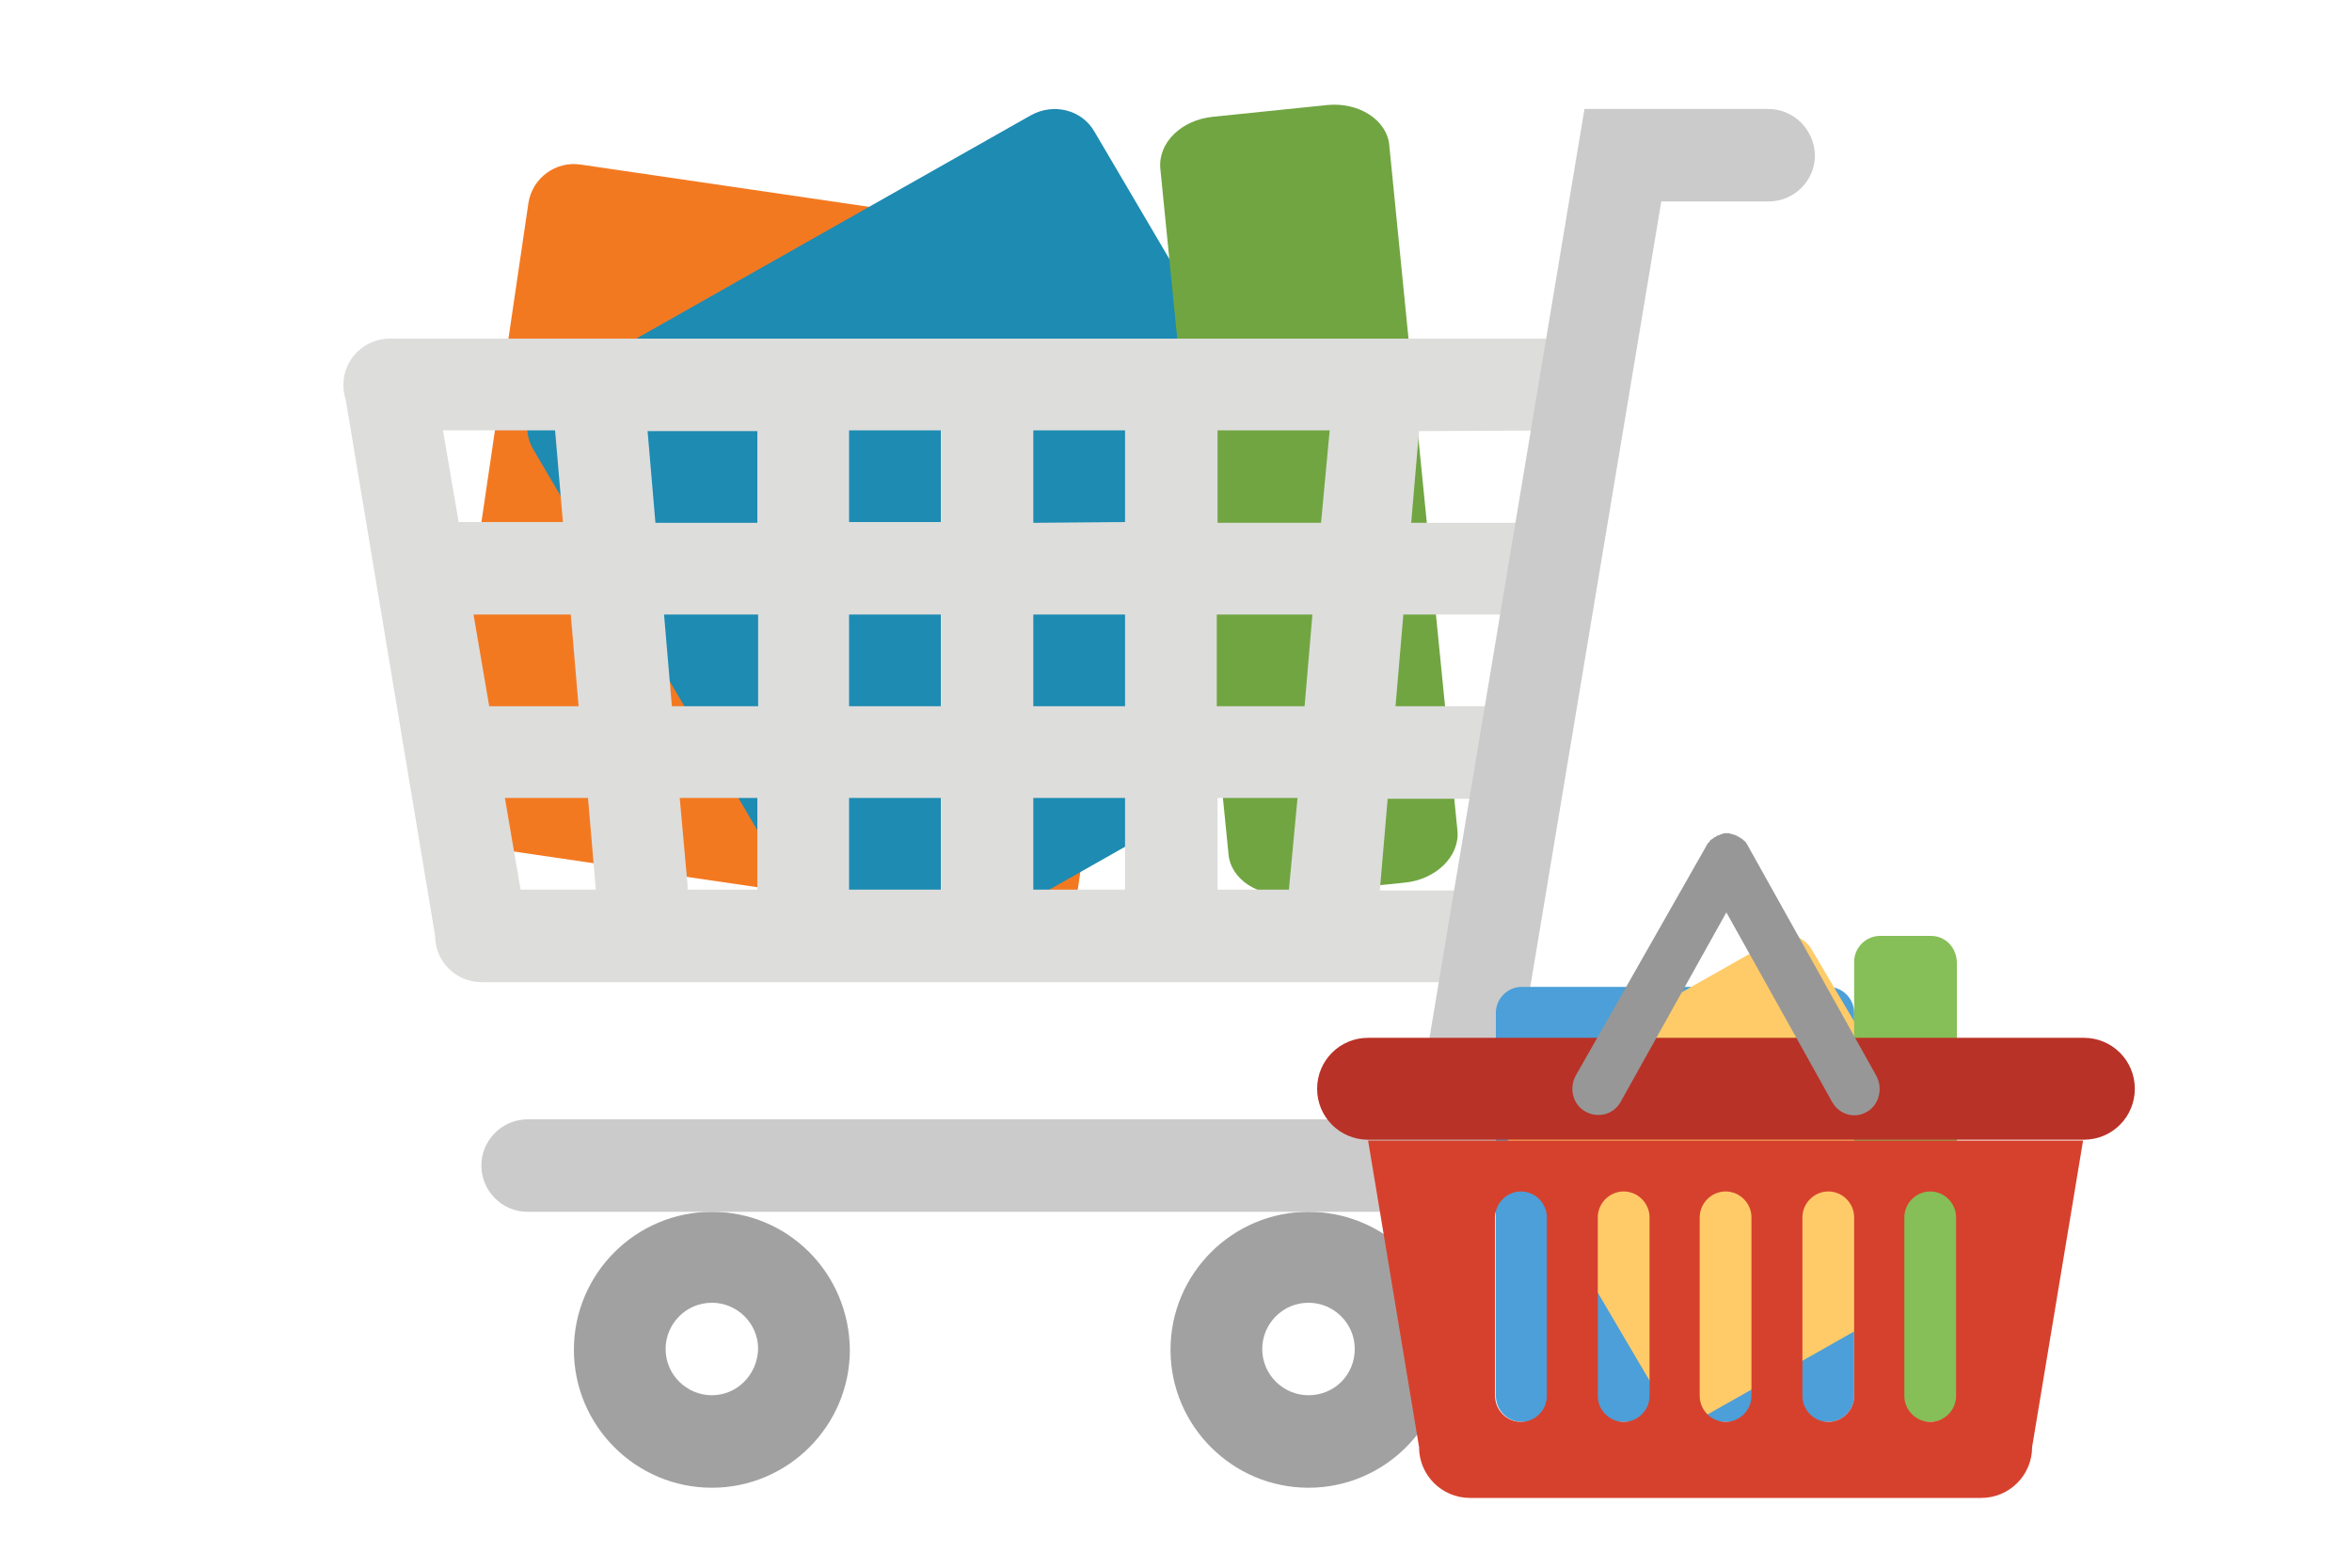 <?xml version="1.0" encoding="utf-8"?>
<!-- Generator: Adobe Illustrator 19.2.1, SVG Export Plug-In . SVG Version: 6.00 Build 0)  -->
<svg version="1.1" id="Layer_4" xmlns="http://www.w3.org/2000/svg" xmlns:xlink="http://www.w3.org/1999/xlink" x="0px" y="0px"
	 viewBox="0 0 300 200" style="enable-background:new 0 0 300 200;" xml:space="preserve">
<style type="text/css">
	.st0{fill:#A2A1A2;}
	.st1{fill:#F37921;}
	.st2{fill:#1D8BB2;}
	.st3{fill:#71A541;}
	.st4{fill:#DDDDDC;}
	.st5{fill:#CCCBCB;}
	.st6{fill:#4C9FD8;}
	.st7{fill:#FFCB68;}
	.st8{fill:#86BE57;}
	.st9{fill:#D6412D;}
	.st10{fill:#B93227;}
	.st11{fill:#979797;}
</style>
<g>
	<g id="Wheels_2_">
		<g>
			<path class="st0" d="M166.9,154.6c-9.7,0-17.6,7.9-17.6,17.6c0,9.7,7.9,17.6,17.6,17.6c9.7,0,17.6-7.9,17.6-17.6
				C184.5,162.4,176.6,154.6,166.9,154.6z M166.9,178c-3.2,0-5.9-2.6-5.9-5.9c0-3.2,2.6-5.9,5.9-5.9c3.2,0,5.9,2.6,5.9,5.9
				C172.8,175.4,170.2,178,166.9,178z M90.8,154.6c-9.7,0-17.6,7.9-17.6,17.6c0,9.7,7.9,17.6,17.6,17.6s17.6-7.9,17.6-17.6
				C108.3,162.4,100.5,154.6,90.8,154.6z M90.8,178c-3.2,0-5.9-2.6-5.9-5.9c0-3.2,2.6-5.9,5.9-5.9c3.2,0,5.9,2.6,5.9,5.9
				C96.6,175.4,94,178,90.8,178z"/>
		</g>
	</g>
	<g id="Product_3_">
		<g>
			<path class="st1" d="M143.7,31.2L74.1,21c-3.2-0.5-6.2,1.7-6.7,4.9l-11.1,75.4c-0.5,3.2,1.7,6.2,4.9,6.7l69.6,10.2
				c3.2,0.5,6.2-1.7,6.7-4.9l11.1-75.4C149.1,34.7,146.9,31.7,143.7,31.2z"/>
		</g>
	</g>
	<g id="Product_4_">
		<g>
			<path class="st2" d="M177.9,81.9l-38.3-65.1c-1.6-2.8-5.2-3.7-8.1-2.1L70.2,49.4c-2.8,1.6-3.8,5.1-2.2,7.9l38.3,65.1
				c1.6,2.8,5.2,3.7,8.1,2.1l61.3-34.7C178.6,88.2,179.5,84.7,177.9,81.9z"/>
		</g>
	</g>
	<g id="Product_5_">
		<g>
			<path class="st3" d="M185.9,106l-8.7-87.5c-0.3-3.2-3.9-5.5-7.9-5.1l-14.6,1.5c-4,0.4-7,3.3-6.7,6.6l8.7,87.5
				c0.3,3.2,3.8,5.5,7.9,5.1l14.6-1.5C183.2,112.2,186.2,109.2,185.9,106z"/>
		</g>
	</g>
	<g id="Basket_1_">
		<g>
			<path class="st4" d="M202.1,54.9V43.2H49.7c-3.2,0-5.9,2.6-5.9,5.9c0,0.7,0.1,1.3,0.3,1.9l11.4,68.4c0,3.2,2.6,5.9,5.9,5.9h128.9
				v-11.7H176l1-11.7h19.1V90.1H178l1-11.7h22.9V66.7H180l1-11.7L202.1,54.9L202.1,54.9z M70.8,54.9l1,11.7H58.5l-2-11.7
				C56.5,54.9,70.8,54.9,70.8,54.9z M96.6,66.7h-13l-1-11.7h14V66.7z M108.3,54.9H120v11.7h-11.7V54.9z M64.4,101.8H75l1,11.7h-9.6
				L64.4,101.8z M62.4,90.1l-2-11.7h12.4l1,11.7H62.4z M84.7,78.4h12v11.7h-11L84.7,78.4z M108.3,78.4H120v11.7h-11.7V78.4z
				 M131.8,78.4h11.7v11.7h-11.7V78.4z M131.8,66.7V54.9h11.7v11.7L131.8,66.7L131.8,66.7z M87.7,113.5c0-0.2,0-0.4,0-0.6l-1-11.1
				h9.9v11.7H87.7z M108.3,113.5v-11.7H120v11.7H108.3z M131.8,113.5v-11.7h11.7v11.7H131.8z M164.4,113.5h-9.1v-11.7h10.2
				L164.4,113.5z M166.4,90.1h-11.2V78.4h12.2L166.4,90.1z M168.5,66.7h-13.2V54.9h14.3L168.5,66.7z"/>
		</g>
	</g>
	<g id="Metal">
		<g>
			<path class="st5" d="M225.5,13.9h-23.4l-21.5,128.9H67.3c-3.2,0-5.9,2.6-5.9,5.9c0,3.2,2.6,5.9,5.9,5.9h123.1l21.5-128.9h13.7
				c3.2,0,5.9-2.6,5.9-5.9C231.4,16.5,228.8,13.9,225.5,13.9z"/>
		</g>
	</g>
</g>
<g>
	<g id="Product">
		<g>
			<path class="st6" d="M233.2,125.9h-39.1c-1.8,0-3.3,1.5-3.3,3.3v48.9c0,1.8,1.5,3.3,3.3,3.3h39.1c1.8,0,3.3-1.5,3.3-3.3v-48.9
				C236.5,127.4,235,125.9,233.2,125.9z"/>
		</g>
	</g>
	<g id="Product_8_">
		<g>
			<path class="st7" d="M252.4,157.2L231,121c-0.9-1.5-2.9-2.1-4.5-1.2l-34.1,19.3c-1.6,0.9-2.1,2.9-1.2,4.4l21.3,36.2
				c0.9,1.5,2.9,2.1,4.5,1.2l34.1-19.3C252.7,160.7,253.3,158.7,252.4,157.2z"/>
		</g>
	</g>
	<g id="Product_7_">
		<g>
			<path class="st8" d="M246.3,119.4h-6.5c-1.8,0-3.3,1.5-3.3,3.3v55.4c0,1.8,1.5,3.3,3.3,3.3h6.5c1.8,0,3.3-1.5,3.3-3.3v-55.4
				C249.5,120.8,248.1,119.4,246.3,119.4z"/>
		</g>
	</g>
	<g id="Base_20_">
		<g>
			<path class="st9" d="M174.5,145.5l6.5,39.1c0,3.6,2.9,6.5,6.5,6.5h65.2c3.6,0,6.5-2.9,6.5-6.5l6.5-39.1H174.5z M197.3,178.1
				c0,1.8-1.5,3.3-3.3,3.3s-3.3-1.5-3.3-3.3v-22.8c0-1.8,1.5-3.3,3.3-3.3s3.3,1.5,3.3,3.3V178.1z M210.4,178.1
				c0,1.8-1.5,3.3-3.3,3.3s-3.3-1.5-3.3-3.3v-22.8c0-1.8,1.5-3.3,3.3-3.3s3.3,1.5,3.3,3.3V178.1z M223.4,178.1
				c0,1.8-1.5,3.3-3.3,3.3s-3.3-1.5-3.3-3.3v-22.8c0-1.8,1.5-3.3,3.3-3.3s3.3,1.5,3.3,3.3V178.1z M236.5,178.1
				c0,1.8-1.5,3.3-3.3,3.3s-3.3-1.5-3.3-3.3v-22.8c0-1.8,1.5-3.3,3.3-3.3s3.3,1.5,3.3,3.3V178.1z M249.5,178.1
				c0,1.8-1.5,3.3-3.3,3.3s-3.3-1.5-3.3-3.3v-22.8c0-1.8,1.5-3.3,3.3-3.3s3.3,1.5,3.3,3.3V178.1z"/>
		</g>
	</g>
	<g id="Margin">
		<g>
			<path class="st10" d="M265.8,132.4h-91.3c-3.6,0-6.5,2.9-6.5,6.5s2.9,6.5,6.5,6.5h91.3c3.6,0,6.5-2.9,6.5-6.5
				S269.4,132.4,265.8,132.4z"/>
		</g>
	</g>
	<g id="Handles_1_">
		<g>
			<path class="st11" d="M239.3,137.2L223,108c0-0.1-0.1-0.1-0.1-0.2c-0.1-0.1-0.1-0.2-0.2-0.3c-0.1-0.1-0.1-0.2-0.2-0.2
				c-0.1-0.1-0.1-0.1-0.2-0.2c-0.1-0.1-0.2-0.1-0.3-0.2c-0.1,0-0.1-0.1-0.1-0.1h-0.1c-0.1-0.1-0.2-0.1-0.3-0.2
				c-0.1,0-0.2-0.1-0.3-0.1s-0.2-0.1-0.3-0.1s-0.2,0-0.3-0.1c-0.1,0-0.2,0-0.3,0s-0.2,0-0.3,0s-0.2,0-0.3,0.1c-0.1,0-0.2,0-0.3,0.1
				c-0.1,0-0.2,0.1-0.3,0.1s-0.2,0.1-0.3,0.2h-0.1c-0.1,0-0.1,0.1-0.1,0.1c-0.1,0.1-0.2,0.1-0.3,0.2s-0.2,0.1-0.2,0.2
				c-0.1,0.1-0.1,0.2-0.2,0.2c-0.1,0.1-0.1,0.2-0.2,0.3c0,0.1-0.1,0.1-0.1,0.2L201,137.2c-0.9,1.6-0.4,3.7,1.2,4.6
				c1.6,0.9,3.6,0.4,4.5-1.2l13.5-24.2l13.5,24.2c0.9,1.6,2.9,2.2,4.5,1.2C239.7,140.9,240.2,138.8,239.3,137.2z"/>
		</g>
	</g>
</g>
</svg>
